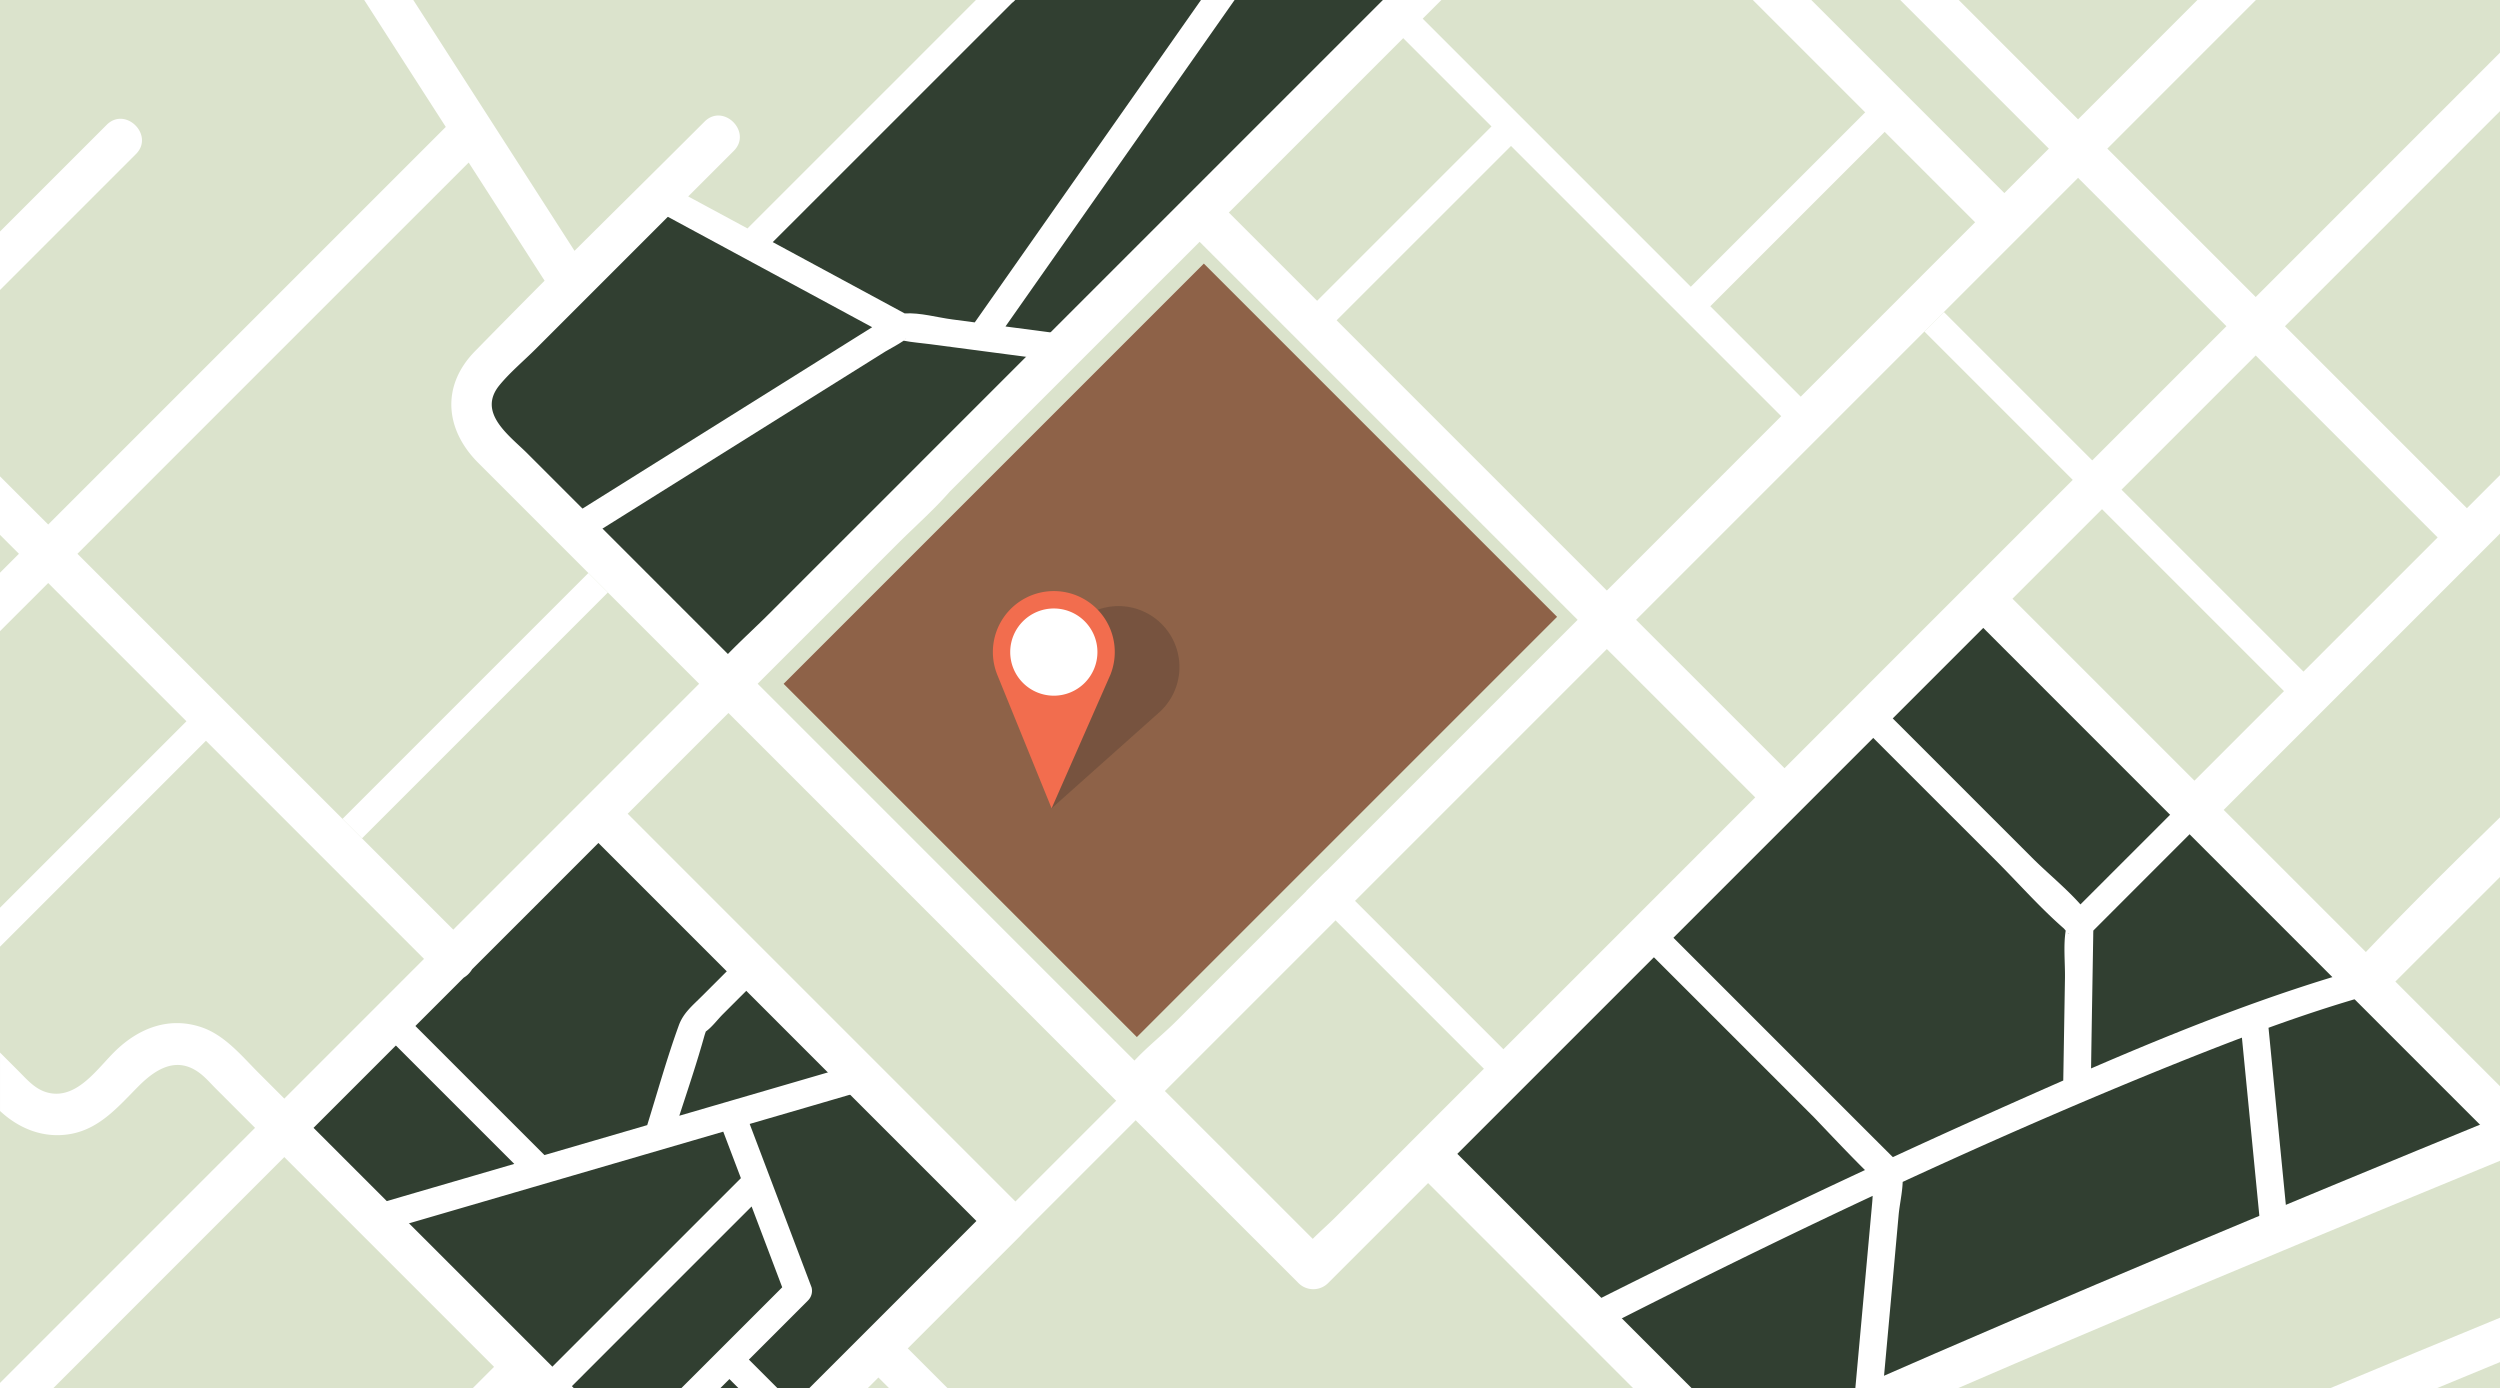 <svg id="Groupe_145" data-name="Groupe 145" xmlns="http://www.w3.org/2000/svg" xmlns:xlink="http://www.w3.org/1999/xlink" width="895.856" height="497.44" viewBox="0 0 895.856 497.44">
  <rect x="0" y="0" width="895.856" height="497.44" fill="#808080" stroke="none"/>
  <defs>
    <clipPath id="clip-path">
      <rect id="Rectangle_187" data-name="Rectangle 187" width="895.856" height="497.44" fill="none"/>
    </clipPath>
    <clipPath id="clip-path-2">
      <rect id="Rectangle_186" data-name="Rectangle 186" width="895.858" height="497.44" fill="none"/>
    </clipPath>
    <clipPath id="clip-path-3">
      <rect id="Rectangle_185" data-name="Rectangle 185" width="45.803" height="72.457" fill="none"/>
    </clipPath>
  </defs>
  <g id="Groupe_144" data-name="Groupe 144" clip-path="url(#clip-path)">
    <rect id="Rectangle_180" data-name="Rectangle 180" width="895.858" height="497.437" transform="translate(0 0.002)" fill="#dbe3cc"/>
    <path id="Tracé_718" data-name="Tracé 718" d="M122.887,464.275l93.27,93.286H317.593l61.851-61.85-144-143.989Z" transform="translate(-21.005 -60.121)" fill="#313f31"/>
    <path id="Tracé_719" data-name="Tracé 719" d="M617.257,457.707l83.965,83.965h87.21l212.936-93.187V443.94L816.195,258.768Z" transform="translate(-105.51 -44.232)" fill="#313f31"/>
    <path id="Tracé_720" data-name="Tracé 720" d="M391.148,0,304.993,86.159,270.56,70.367l-69.375,75.007,94.224,99.642L540.422,0Z" transform="translate(-34.389 -0.001)" fill="#313f31"/>
    <g id="Groupe_143" data-name="Groupe 143">
      <g id="Groupe_142" data-name="Groupe 142" clip-path="url(#clip-path-2)">
        <path id="Tracé_721" data-name="Tracé 721" d="M1039.722,499.477v58.738c-19.085,7.888-38.945,16.122-59.215,24.6H841.64c67.383-29.2,137.615-58.508,198.082-83.34" transform="translate(-143.864 -85.377)" fill="#dbe3cc"/>
        <path id="Tracé_722" data-name="Tracé 722" d="M1032.949,482.555v15.891q-15.363,6.324-30.711,12.663C947.617,533.7,893,556.443,838.7,579.925H802.015C878.142,546.5,954.945,514.55,1031.862,483l1.087-.444" transform="translate(-137.091 -82.485)" fill="#fff"/>
        <path id="Tracé_723" data-name="Tracé 723" d="M1068.017,569.551v15.907q-11.313,4.644-22.626,9.337h-38.22q30.383-12.721,60.846-25.244" transform="translate(-172.159 -97.355)" fill="#fff"/>
        <path id="Tracé_724" data-name="Tracé 724" d="M895.858,39.837V18.874q-43.77,43.77-87.539,87.556L755.146,53.258Q781.749,26.63,808.385,0H787.422L744.657,42.768,701.892,0H680.929l40.3,40.3,12.96,12.96Q726.9,60.519,719.626,67.8l-1.383,1.383Q683.663,34.575,649.065,0H628.119q33.346,33.346,66.692,66.708,6.472,6.472,12.96,12.943Q644.24,143.184,580.727,206.714c-1.646,1.631-3.276,3.277-4.924,4.907l-122.5-122.5-12.96-12.959Q478.434,38.075,516.506,0H495.543L434.78,60.767q-52.045,52.043-104.105,104.1-7.756,7.781-15.545,15.562-15.907,15.882-31.781,31.765c-2.635,2.635-5.253,5.27-7.888,7.888-4.775,4.775-9.88,9.4-14.622,14.277q-19.761-19.736-39.505-39.505l-32.391-32.391c-6.472-6.454-18.08-14.557-9.93-24.47,3.8-4.627,8.679-8.678,12.91-12.91L220.411,96.6l42.534-42.534c6.751-6.752-3.722-17.241-10.473-10.489-15.48,15.479-31.073,30.859-46.6,46.305Q177,44.926,148.1,0H130.517q14.6,22.749,29.23,45.483L77.592,127.639,17.274,187.958Q8.629,179.338,0,170.7v20.962l6.784,6.784L0,205.232v20.946l5.632-5.632q5.829-5.8,11.642-11.625c1.087,1.086,2.174,2.19,3.261,3.276q55.625,55.6,111.218,111.218,10.1,10.1,20.189,20.189-25.021,25.047-50.06,50.076l-9.09-9.09c-6.076-6.076-12.136-13.585-20.5-16.45-11.708-4-22.609.3-31.057,8.563-6.192,6.044-13.24,16.714-23.1,15.051-5.072-.856-8.118-4.561-11.527-7.97l-6.6-6.6v20.93c6.965,6.472,15.841,9.979,25.442,8.217C35.981,404.369,42.6,396.283,49.78,389.1c6.686-6.686,14.491-10.983,22.922-3.64,1.631,1.416,3.1,3.1,4.627,4.627q7.04,7.04,14.063,14.063-30.037,30.06-60.088,60.1Q15.643,479.895,0,495.563v1.877H19.085L25,491.528q38.433-38.458,76.884-76.9c.576.593,1.152,1.169,1.729,1.745q36.73,36.706,73.426,73.427L169.4,497.44H205.64l-82.911-82.912-10.375-10.374q25.2-25.2,50.406-50.406l3.409-3.408a8.427,8.427,0,0,0,3-3q22.65-22.626,45.268-45.268L349.892,437.533q-29.937,29.962-59.907,59.908h20.962l3.82-3.82,3.82,3.82h20.963l-14.294-14.294q13.166-13.19,26.331-26.347l14.03-14.03a7.517,7.517,0,0,0,0-10.473L237.867,304.545,224.923,291.6q18.032-18.057,36.1-36.1L383.518,378q9.089,9.091,18.2,18.2l2.355,2.355,61.29,61.29a7.52,7.52,0,0,0,10.489,0q11.559-11.559,23.119-23.1,6.373-6.4,12.778-12.795,36.73,36.73,73.476,73.493h20.963q-37.742-37.743-75.468-75.486c-2.833-2.832-5.665-5.648-8.5-8.48L652.441,283.254l58.244-58.244q81.488,81.512,162.991,163.008c7.822,7.821,13.438,13.437,21.276,21.259a7.812,7.812,0,0,0,.906.774V389.235q-18.749-18.747-37.5-37.5,18.749-18.747,37.5-37.479V292.887c-16.237,15.891-32.474,31.815-48.068,48.265q-25.466-25.466-50.949-50.933,49.525-49.5,99.017-99.016V170.256L884,182.112,818.792,116.9q29.319-29.32,58.622-58.622l18.443-18.443M169.067,326.5q-3.335,3.309-6.637,6.636L27.746,198.448q57.479-57.5,114.973-114.989,12.623-12.6,25.228-25.211,7.682,11.93,15.347,23.894,5.928,9.213,11.856,18.443-12.548,12.6-24.981,25.311c-12.218,12.531-10.6,28.158,1.2,39.965l24.7,24.7,54.456,54.457Q209.8,285.747,169.067,326.5M413.932,102.577q7.288-7.263,14.557-14.54l1.384-1.384,122.5,122.5,12.96,12.959q-7.979,7.954-15.94,15.924l-10.473,10.473-77.856,77.857-39.669,39.669c-4.5,4.512-10.259,9.057-14.87,14.013q-41.6-41.571-83.159-83.159l-38.911-38.911-12.96-12.959q5.435-5.435,10.885-10.885,15.883-15.858,31.748-31.749l7.51-7.509c6.175-6.175,12.943-12.1,18.69-18.69l63.135-63.135ZM572.016,342.732q-35.495,35.47-70.957,70.94-11.214,11.238-22.444,22.445c-2.6,2.6-5.533,5.138-8.2,7.822q-26.479-26.48-52.991-52.975l42.633-42.633L574.42,233.967l1.383-1.383,53.172,53.171q-28.48,28.481-56.959,56.977m96.909-96.925q-14.722,14.747-29.46,29.476l-53.188-53.172L713.336,95.051l31.32-31.32L797.829,116.9l-16.813,16.813Zm204.587-53.222c-1.482,1.5-2.981,3-4.479,4.5q-41.349,41.324-82.665,82.665l-65.209-65.209,40.492-40.492,46.667-46.668q32.6,32.6,65.194,65.209M48.709,55.217c6.735-6.735-3.738-17.225-10.489-10.473L0,82.964v20.962L11.725,92.2,48.709,55.217" transform="translate(0 -0.001)" fill="#fff"/>
        <path id="Tracé_725" data-name="Tracé 725" d="M336.753,461.067q-10.794,3.161-21.571,6.307-9.905,2.89-19.794,5.764,11.09,29.271,22.165,58.54a4.868,4.868,0,0,1-1.285,4.742q-10.572,10.6-21.159,21.16l10.242,10.242H291.387l-3.261-3.26-3.261,3.26H270.885q18.081-18.056,36.162-36.145-5.484-14.5-10.968-28.966-32.555,32.531-65.111,65.111H218.075a4.732,4.732,0,0,1,1.367-2.47q36.409-36.384,72.8-72.785-3.162-8.323-6.323-16.664-61.727,18.006-123.437,36.013c-6.109,1.778-8.612-7.773-2.5-9.551q10.77-3.161,21.571-6.307,14.747-4.3,29.476-8.6l-47.672-47.672c-4.5-4.5,2.5-11.478,7-6.982q25.738,25.762,51.492,51.492,18.4-5.36,36.821-10.736c3.705-11.905,7.064-24.026,11.313-35.717,1.63-4.5,4.874-7.065,8.233-10.44q7.113-7.09,14.194-14.194c4.512-4.513,11.494,2.486,7,6.982l-13.651,13.651c-1.894,1.894-3.87,4.594-6.093,6.175-.165.494-.346,1-.494,1.5-2.684,9.633-5.9,19.167-9.008,28.685q32.038-9.336,64.09-18.69c6.109-1.778,8.612,7.773,2.5,9.551" transform="translate(-26.745 -70.383)" fill="#fff"/>
        <path id="Tracé_726" data-name="Tracé 726" d="M484.55,0H472.513q-31.395,44.757-62.823,89.531-9.114,12.993-18.245,26c-2.668-.347-5.318-.692-7.97-1.055-5.5-.708-11.544-2.5-17.126-2.157q-23.638-12.769-47.293-25.557Q362.035,43.789,405,.844l.066.049.89-.889h-14.1L368.1,23.766,310,81.861q-14.622-7.9-29.245-15.791c-5.583-3.014-10.49,5.549-4.875,8.6l78.8,42.583q-38.631,24.182-77.263,48.38-14.253,8.917-28.5,17.851c-5.385,3.359-.511,11.972,4.874,8.6q33.816-21.193,67.63-42.354l38.138-23.861c.379-.247,4.578-2.5,6.422-3.787,3.063.609,6.241.823,9.337,1.235q23.465,3.087,46.914,6.175c6.225.807,8.827-8.728,2.52-9.567q-11.164-1.457-22.3-2.932,25.343-36.112,50.7-72.241Q468.857,22.366,484.55,0M366.613,121.58c.132-.115.214-.214.214-.28.033.132-.049.215-.214.28" transform="translate(-42.146 -0.001)" fill="#fff"/>
        <path id="Tracé_727" data-name="Tracé 727" d="M739.188,154.375c4.5,4.5,11.489-2.484,6.987-6.987l-37.649-37.649L776.255,42.01c4.5-4.5-2.484-11.489-6.987-6.987L701.54,102.753,618.433,19.646l-18.2-18.2c-4.5-4.5-11.489,2.483-6.987,6.986l36.873,36.873-69.071,69.072c-4.5,4.5,2.484,11.489,6.987,6.986L637.11,52.3l83.882,83.882,18.2,18.2" transform="translate(-95.655 0)" fill="#fff"/>
        <rect id="Rectangle_181" data-name="Rectangle 181" width="124.602" height="9.88" transform="translate(122.731 293.431) rotate(-45)" fill="#fff"/>
        <path id="Tracé_728" data-name="Tracé 728" d="M73.234,304l6.987,6.987L0,391.207V377.234Z" transform="translate(0 -51.964)" fill="#fff"/>
        <rect id="Rectangle_182" data-name="Rectangle 182" width="124.602" height="9.88" transform="translate(316.538 477.877) rotate(-45)" fill="#fff"/>
        <path id="Tracé_729" data-name="Tracé 729" d="M963.249,398.662c-33.214,9.337-65.538,22.181-97.32,35.9q.2-13.387.428-26.808.173-10.374.346-20.732c0-.659.017-1.284.033-1.86q19.859-19.884,39.736-39.752c4.5-4.5-2.487-11.478-6.982-6.982l-37.364,37.364c-5.253-5.911-11.857-11.247-17.307-16.7l-34.186-34.186L789.62,303.894c-4.5-4.5-11.477,2.486-6.982,7q24.626,24.627,49.269,49.253c8,8.02,15.693,16.764,24.224,24.223.115.1.4.445.708.823-.873,5.385-.182,11.544-.264,16.994q-.3,18.353-.609,36.705-12.646,5.558-25.228,11.181-17.981,8-35.832,16.27c-.411-.4-.823-.807-1.251-1.235q-7.04-7.014-14.047-14.029l-68.585-68.585c-4.5-4.5-11.478,2.486-6.982,7q31.3,31.272,62.575,62.559c1.037,1.037,11.758,12.482,18.295,18.92Q746.8,488.753,709.129,507.46c-8.151,4.034-16.3,8.085-24.4,12.219-5.681,2.882-.773,11.461,4.875,8.6,32.374-16.517,65.061-32.621,98.061-48.051-.05.873-.1,1.745-.182,2.585q-1.21,13.314-2.42,26.644-1.8,19.835-3.606,39.686h9.88q1.556-17.019,3.1-34.021,1.26-14.03,2.536-28.06c.329-3.623,1.317-7.921,1.449-11.84,32.062-14.8,64.419-28.949,97.106-42.123,8.118-3.26,16.27-6.471,24.454-9.567q3.384,34.481,6.751,68.963c.626,6.274,10.506,6.34,9.88,0q-3.557-36.236-7.1-72.5c11.955-4.331,24.009-8.332,36.243-11.774,6.126-1.713,3.623-11.28-2.5-9.551M857.53,385.949a1.356,1.356,0,0,0,.56.411c-.247,0-.411-.164-.56-.411" transform="translate(-116.611 -51.698)" fill="#fff"/>
        <rect id="Rectangle_183" data-name="Rectangle 183" width="9.88" height="191.565" transform="matrix(0.707, -0.707, 0.707, 0.707, 689.588, 118.801)" fill="#fff"/>
        <path id="Tracé_730" data-name="Tracé 730" d="M571.592,376.74l68.131,68.131-6.986,6.987-68.132-68.131" transform="translate(-96.51 -64.397)" fill="#fff"/>
        <rect id="Rectangle_184" data-name="Rectangle 184" width="212.959" height="179.015" transform="translate(280.802 245.04) rotate(-45)" fill="#8e6248"/>
        <g id="Groupe_141" data-name="Groupe 141" transform="translate(376.836 217.204)" opacity="0.2">
          <g id="Groupe_140" data-name="Groupe 140">
            <g id="Groupe_139" data-name="Groupe 139" clip-path="url(#clip-path-3)">
              <path id="Tracé_731" data-name="Tracé 731" d="M493.5,299.687a21.84,21.84,0,1,0-36.82-16.8l-2.146,51.551Z" transform="translate(-454.53 -261.986)" fill="#191919"/>
            </g>
          </g>
        </g>
        <path id="Tracé_732" data-name="Tracé 732" d="M471.22,285.542a21.84,21.84,0,1,0-40.47,0l19.441,47.792Z" transform="translate(-73.355 -43.674)" fill="#f26d4e"/>
        <path id="Tracé_733" data-name="Tracé 733" d="M467.891,278.627A15.625,15.625,0,1,1,452.267,263a15.625,15.625,0,0,1,15.625,15.625" transform="translate(-74.637 -44.956)" fill="#fff"/>
      </g>
    </g>
  </g>
</svg>
